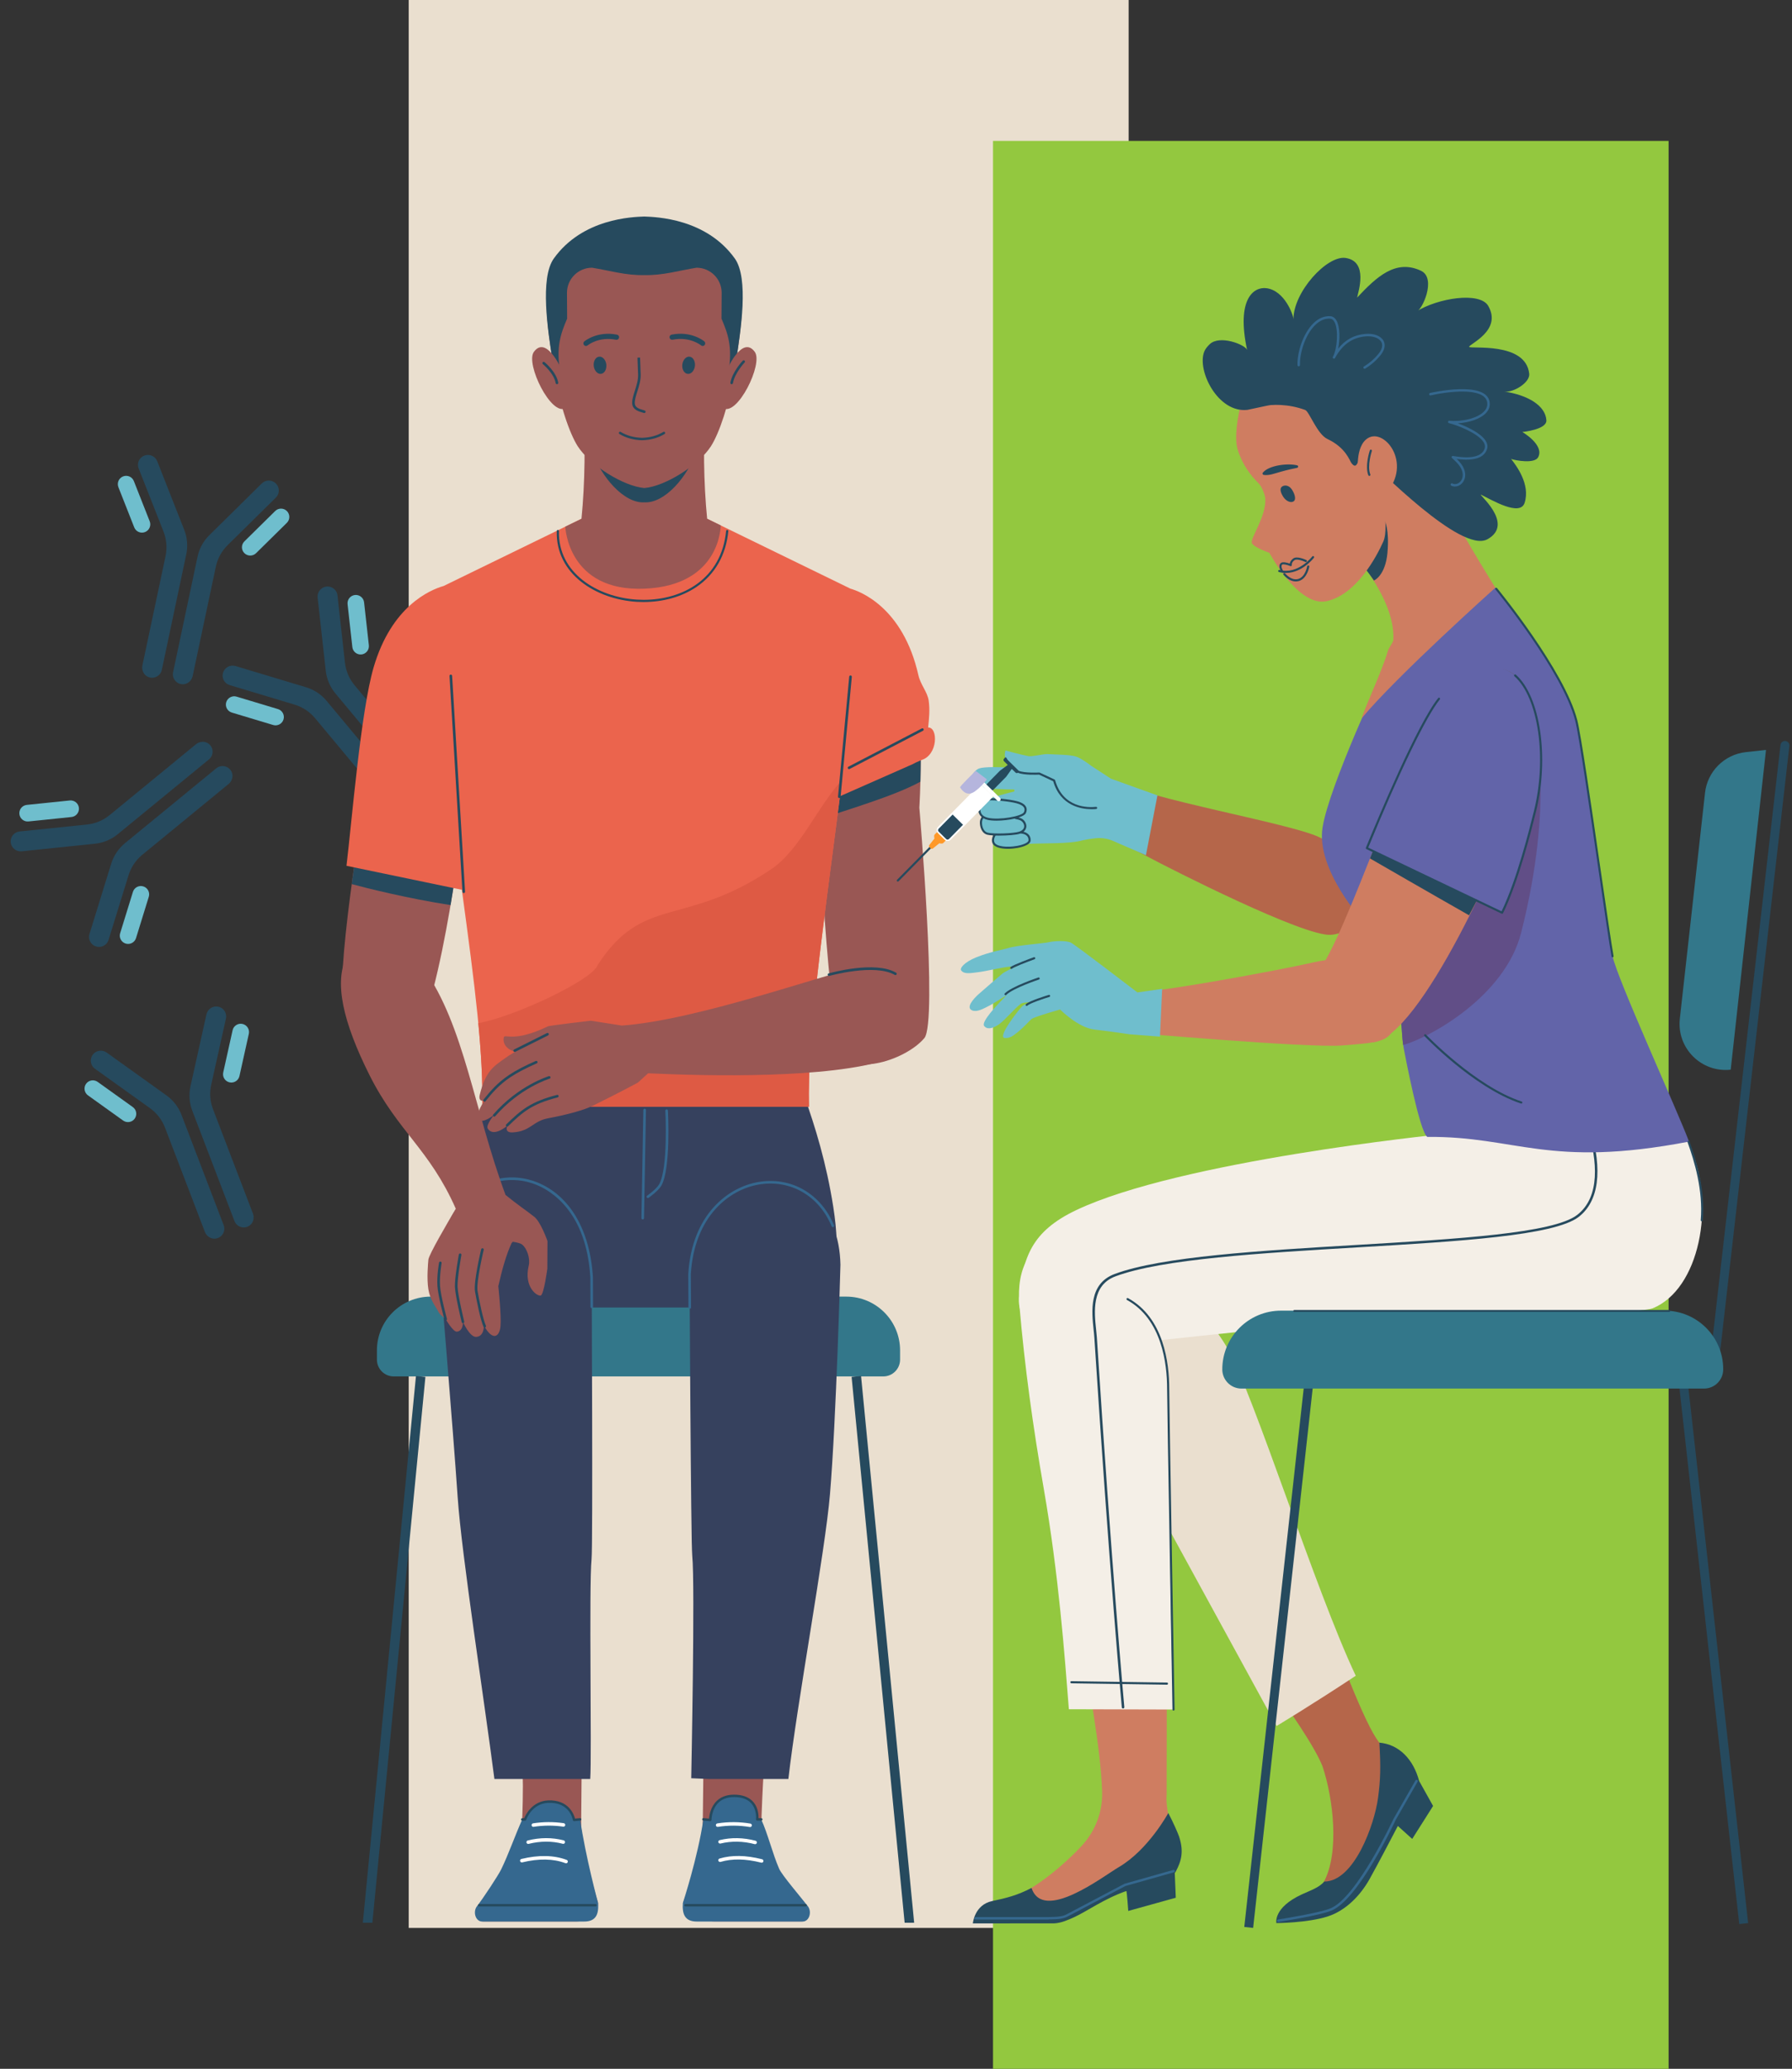 <?xml version="1.0" encoding="UTF-8"?>
<svg id="Layer_1" xmlns="http://www.w3.org/2000/svg" version="1.1" viewBox="0 0 687 793">
  <rect x="0" y="0" width="687" height="793" fill="#333333" stroke="none"/>
  <!-- Generator: Adobe Illustrator 29.0.0, SVG Export Plug-In . SVG Version: 2.1.0 Build 186)  -->
  <defs>
    <style>
      .st0 {
        fill: #f4efe7;
      }

      .st1 {
        fill: #de5a44;
      }

      .st2 {
        fill: #6264a9;
      }

      .st3 {
        fill: #b5b5dd;
      }

      .st4 {
        fill: #b5664a;
      }

      .st5 {
        fill: #264a5e;
      }

      .st6 {
        fill: #ff9929;
      }

      .st7 {
        fill: #cf7d61;
      }

      .st8 {
        fill: #eadfcf;
      }

      .st9 {
        fill: #eadfcf;
      }

      .st10 {
        fill: #93c83f;
      }

      .st11 {
        fill: #eb644d;
      }

      .st12 {
        fill: #614e87;
      }

      .st13 {
        fill: #fff;
      }

      .st14 {
        fill: #33778a;
      }

      .st15 {
        fill: #35688f;
      }

      .st16 {
        fill: #995754;
      }

      .st17 {
        fill: #36415e;
      }

      .st18 {
        fill: #6fbecd;
      }
    </style>
  </defs>
  <g>
    <path class="st5" d="M128.52,226.18c.46.56.76,1.25.86,2.02l2.86,25.79c.35,3.19,1.64,6.21,3.7,8.68l27.39,32.88c1.18,1.42,1.31,3.51.15,4.95-1.56,1.93-4.41,1.89-5.93.07l-28.96-34.76c-2.06-2.47-3.34-5.49-3.7-8.68l-.86-7.72-2.26-20.35c-.22-2.1,1.29-3.99,3.38-4.22,1.32-.14,2.57.4,3.37,1.36Z"/>
    <path class="st5" d="M86.24,261.41c.46.56,1.1.98,1.84,1.21l24.84,7.47c3.08.93,5.81,2.74,7.87,5.2l27.39,32.88c1.18,1.42,3.22,1.93,4.84,1.05,2.18-1.19,2.65-4,1.14-5.82l-28.96-34.76c-2.06-2.47-4.79-4.28-7.87-5.2l-7.44-2.24-19.61-5.9c-2.03-.6-4.16.54-4.77,2.56-.38,1.28-.07,2.6.73,3.56Z"/>
  </g>
  <rect class="st8" x="156.69" width="276" height="739"/>
  <rect class="st10" x="380.69" y="54" width="259" height="739"/>
  <path class="st16" d="M325.85,227.44s18.13,3.53,24.76,32.87c3.86,17.08,1.84,49.28,1.84,49.28,0,0,7.09,82.17,1.92,88.33-7.46,8.88-30.77,16.01-33.02,2.73-5.96-35.25-7.86-100.42-8.31-105.61-2.37-27.45,12.8-67.6,12.8-67.6Z"/>
  <path class="st5" d="M352.86,299.62c.28-10.89.24-28.26-2.25-39.3-6.63-29.35-24.76-32.87-24.76-32.87,0,0-15.17,40.14-12.8,67.6.14,1.59.41,8.81.9,19.08,10.39-3.7,28.51-8.79,38.92-14.5Z"/>
  <path class="st5" d="M326.07,290.1c-.12,0-.25-.05-.35-.14-.2-.19-.2-.51-.01-.7l22.51-23.25c.19-.2.5-.2.7-.01.2.19.2.51.01.7l-22.51,23.25c-.1.1-.23.15-.36.15Z"/>
  <path class="st16" d="M172.04,227.14s-17.85-.23-26.31,28.64c-4.92,16.81-6.03,50.64-6.03,50.64,0,0-12.18,72.92-7.41,79.39,6.88,9.33,25.53,19.08,29.94,6.36,10.87-31.33,16.94-92.65,17.71-97.8,4.09-27.25-7.91-67.24-7.91-67.24Z"/>
  <path class="st5" d="M172.74,346.93c4.3-25.38,6.74-49.41,7.21-52.55,4.09-27.25-7.91-67.24-7.91-67.24,0,0-17.85-.23-26.31,28.64-4.92,16.81-6.03,50.64-6.03,50.64,0,0-2.55,15.28-4.86,32.47,5.22,1.43,21.77,5.57,37.89,8.04Z"/>
  <path class="st11" d="M355.82,278.86c.33-3.13.73-6.78.2-10.35-.49-3.33-3.09-5.98-3.93-9.68-5.9-26.14-22.5-32.18-26.06-33.19l-79.03-38.52-76.94,37.5c-5.31,1.52-19.96,7.76-26.82,31.17-4.92,16.81-8.34,58.88-10.41,76.08l44.23,9.2c5.11,37.52,8.24,62.3,7.84,83.2h125.22c-.52-26.93,4.3-60.28,11.9-119.06l27.97-12.34c.38-.17.75-.37,1.1-.58l2.12-.94c6.44-1.89,6.47-12.64,2.61-12.49Z"/>
  <path class="st16" d="M292.84,678.75c2.62-28.1,22.74-88.2,22.37-110.71-.37-22.51,1.53-88,1.53-88,.23-27.76-41.47-37.36-46.92,3.56,0,0-4.98,102.53-4.43,108.05,1.11,11.07,4.29,85.25,4.29,85.25l-.28,23.19c-2.18,14.25-7.49,29.3-7.49,29.3-.34,4.45,7.41,7.13,11.88,7.13h33.53c2.63,0,3.73-3.34,1.63-4.92-2.43-1.83-4.9-3.84-6.32-5.42-4.3-4.79-8.83-19.87-10.94-27.54.18-.79.29-1.64.27-2.57,0,0,.47-13.02.88-17.34Z"/>
  <path class="st16" d="M229.27,729.4s-4.47-14.66-6.48-28.74l.19-22.43s1.69-74.18,2.8-85.25c.55-5.52-3.44-108.05-3.44-108.05.29-31.32-47.21-34.96-46.42-4.06,0,0,1.4,65.98,1.03,88.49-.37,22.51,20.74,82.61,23.36,110.71.4,4.33-.11,17.34-.11,17.34-.01.72.05,1.39.16,2.03-2.04,7.87-6.17,22.13-10.33,26.76-1.42,1.58-3.89,3.59-6.32,5.42-2.1,1.58-.99,4.92,1.63,4.92h35.51c4.47,0,8.74-2.68,8.4-7.13Z"/>
  <path class="st5" d="M325.49,294.82c-.18,0-.35-.1-.44-.27-.13-.24-.03-.54.21-.67l28.13-14.65c.25-.13.54-.03.67.21.13.24.03.54-.21.67l-28.13,14.65c-.07.04-.15.06-.23.06Z"/>
  <path class="st14" d="M165.1,497.01h159.36c11.37,0,20.6,9.23,20.6,20.6v3.55c0,3.56-2.89,6.44-6.44,6.44h-187.68c-3.56,0-6.44-2.89-6.44-6.44v-3.55c0-11.37,9.23-20.6,20.6-20.6Z"/>
  <g>
    <polygon class="st5" points="142.76 737.01 163.09 527.78 159.47 527.43 139.1 737.01 142.76 737.01"/>
    <polygon class="st5" points="350.46 737.01 330.1 527.43 326.48 527.78 346.81 737.01 350.46 737.01"/>
  </g>
  <path class="st17" d="M196.6,390.18c-.5,16.02-14.95,35.9-21.6,73.74-6.81,38.76,6.59,36.77,37.17,37.27h70.39c27.12.99,43.01.5,36.89-38.59-5.23-33.41-17.22-56.07-22.03-72.42h-100.82Z"/>
  <path class="st17" d="M175.47,574.08c1.48,21.72,10.33,78.68,14.07,107.82h36.74c.63-8.99-.53-73.9.5-84.2.55-5.52.04-108.05.04-108.05-3.02-50.52-57.63-49.03-58.34-4.06,0,0,5.17,61.77,6.99,88.49Z"/>
  <path class="st15" d="M226.87,501.43c-.27,0-.5-.22-.5-.49-.03-6.95-.05-11.29-.05-11.29-1.5-25.11-14.99-33.2-20.72-35.51-9.01-3.63-19.08-1.78-26.27,4.84-.2.19-.51.17-.7-.03-.19-.2-.17-.52.03-.7,7.48-6.88,17.94-8.81,27.31-5.03,12.48,5.03,20.26,18.3,21.34,36.4,0,.03.02,4.37.05,11.32,0,.27-.22.5-.49.5h0Z"/>
  <path class="st17" d="M265.01,681.62l6.63.28h30.6c3.26-28.71,14.1-87.12,15.95-109.15,2.42-28.87,4.01-88,4.01-88-.93-43.65-55.04-41.66-57.84,3.56,0,0,.48,102.53,1.03,108.05,1.11,11.07-.39,85.25-.39,85.25Z"/>
  <path class="st15" d="M264.43,501.68c-.27,0-.5-.22-.5-.49-.04-7.86-.07-12.86-.07-12.86,1.42-22.95,15.4-33.33,26.93-35.26,12.53-2.1,23.9,4.43,28.96,16.62.11.25-.02.54-.27.65-.25.1-.54-.01-.65-.27-4.87-11.75-15.82-18.04-27.88-16.03-11.18,1.87-24.72,11.98-26.11,34.31,0,0,.02,5,.07,12.83,0,.27-.22.5-.49.5h0Z"/>
  <path class="st1" d="M322.82,299.03c-9.17,9.69-16.08,26.72-27.2,34.18-33.4,22.44-48.98,9.6-66.53,36.74-1.8,5.63-32.1,19.86-45.72,22.24,1.15,12.07,1.71,22.48,1.53,32.07h125.22c-.54-27.86,4.64-62.59,12.7-125.23Z"/>
  <path class="st16" d="M271.1,198.86c-1.38-13.99-1.51-28.95-.69-45.11l-23.4,1.1-23.4-1.1c.82,16.16.69,31.12-.69,45.11l-6.2,3.02s.87,25.01,30.41,23.77c29.27-1.23,29.17-24.26,29.17-24.26l-5.2-2.54Z"/>
  <path class="st5" d="M247.01,165.79c-9.8,0-19.61,2.42-19.88,7.27,3.2,9.59,12.04,19.96,19.88,19.49,7.84.47,16.69-9.91,19.88-19.49-.27-4.85-10.08-7.27-19.88-7.27Z"/>
  <path class="st16" d="M247.01,187.07c-8.06-.68-20.95-8.82-25.54-16.04-3.08-4.84-7-15.96-9.01-28.87-1.66-10.66-6.07-35.14.58-43.07,10.84-12.92,29.48-14.49,33.98-14.66,4.5.16,23.14,1.73,33.98,14.66,6.65,7.93,2.24,32.42.58,43.07-2.01,12.91-5.93,24.04-9.01,28.87-4.6,7.22-17.48,15.37-25.54,16.04Z"/>
  <path class="st5" d="M247.01,83c-4.5.16-23.67.69-34.69,16.08-5.41,7.56-2.31,27.61-.45,39.42.23,1.44,2.83,3.89,2.83,3.89-1.53-9.46.24-14.44,2.72-20.24l-.06-9.91c0-5.31,4.31-9.62,9.62-9.62,6.71,1.07,12.93,3.01,20.03,2.82,7.1.19,13.31-1.75,20.03-2.82,5.31,0,9.62,4.31,9.62,9.62l-.06,9.91c2.49,5.8,4.25,10.78,2.72,20.24,0,0,2.6-2.45,2.83-3.89,1.87-11.82,4.97-31.86-.45-39.42-11.02-15.38-30.19-15.91-34.69-16.08Z"/>
  <path class="st5" d="M232.44,139.75c.2,1.82-.71,3.41-2.04,3.56s-2.57-1.21-2.78-3.03c-.2-1.82.71-3.41,2.05-3.56,1.33-.15,2.57,1.21,2.78,3.03Z"/>
  <path class="st5" d="M261.58,139.75c-.2,1.82.71,3.41,2.05,3.56s2.57-1.21,2.78-3.03c.2-1.82-.71-3.41-2.05-3.56-1.33-.15-2.57,1.21-2.78,3.03Z"/>
  <path class="st5" d="M224.65,132.61c-.29,0-.57-.12-.77-.36-.35-.42-.29-1.05.13-1.39.2-.17,5.01-4.07,12.54-2.58.54.11.89.63.78,1.17-.11.54-.63.89-1.17.78-6.58-1.3-10.72,2.02-10.89,2.16-.19.15-.41.23-.63.23Z"/>
  <path class="st5" d="M269.38,132.61c-.22,0-.45-.07-.63-.23h0c-.17-.14-4.32-3.46-10.89-2.16-.53.11-1.06-.24-1.17-.78-.11-.54.24-1.06.78-1.17,7.53-1.5,12.34,2.41,12.54,2.58.42.35.48.98.13,1.4-.2.24-.48.36-.76.36Z"/>
  <path class="st5" d="M247.01,158.33c-.07,0-.15-.02-.22-.05-.08-.04-.33-.11-.56-.17-1.18-.33-3.63-1.01-3.85-3.24-.15-1.48.41-3.23,1-5.09.64-2.02,1.31-4.11,1.25-6.19-.04-1.42-.24-6.5-.24-6.5l.99-.04s.2,5.09.24,6.51c.06,2.25-.66,4.51-1.29,6.51-.56,1.76-1.09,3.42-.96,4.69.14,1.44,1.69,1.98,3.13,2.38.33.09.57.16.74.24.25.12.34.42.22.67-.09.17-.26.27-.44.27Z"/>
  <g>
    <path class="st16" d="M350.67,375.85c-7.4-6.61-17.32-5.28-24.48-4.14-9.64,1.54-59.03,19.37-87.78,21.4l-11.93-1.86s-15.78,1.84-16.43,2.16c-13.38,6.45-16.57,2.64-16.9,4.27-.48,2.32.98,4.49,4.27,5.5-1.7,1.02-3.24,2.01-4.36,2.84-3.5,2.6-6.87,4.31-9.14,13.65-.7,2.9,1.84,2.25,1.84,2.25,0,0-3.91,5.27-2.11,7.26,1.5,1.66,5.77-1.86,5.77-1.86,0,0-3.23,3.97-2.44,5.25,2.22,3.62,7.57-1.12,7.57-1.12,0,0-1.49,2.85,2.11,2.61,6.96-.48,7.43-4.28,13.48-5.41,7.58-1.41,13.89-3.2,17.13-4.8,11.54-5.71,17.31-8.9,17.31-8.9l3.88-3.54c23.67,1.1,69.47,2.06,91.87-5.29,16.13-5.3,19.58-22.03,10.33-30.28Z"/>
    <path class="st5" d="M185.76,422.31c-.11,0-.22-.04-.32-.11-.21-.17-.24-.49-.07-.7l.5-.62c1.95-2.4,4.63-5.69,9.26-8.81,2.57-1.73,6.12-3.59,10.26-5.38.25-.11.54,0,.65.26.11.25,0,.54-.26.65-4.08,1.77-7.57,3.6-10.1,5.29-4.51,3.04-7.14,6.26-9.05,8.61l-.51.62c-.1.12-.24.18-.38.18Z"/>
    <path class="st5" d="M189.48,428.02c-.12,0-.23-.04-.33-.12-.21-.18-.23-.49-.05-.7,9.66-11.15,21.2-14.66,21.31-14.69.26-.08.54.07.62.34.08.26-.07.54-.34.62-.11.03-11.38,3.47-20.84,14.39-.1.11-.24.17-.37.17Z"/>
    <path class="st5" d="M194.43,431.85c-.13,0-.26-.05-.36-.15-.19-.2-.19-.51.01-.7,5.63-5.47,9.31-8.7,19.47-11.31.26-.07.54.09.6.36.07.27-.09.54-.36.6-9.93,2.56-13.35,5.55-19.02,11.06-.1.09-.22.14-.35.14Z"/>
    <path class="st5" d="M197.32,403.22c-.18,0-.36-.1-.44-.27-.12-.25-.02-.54.22-.67l12.58-6.29c.25-.12.54-.02.67.22.12.25.02.54-.22.67l-12.58,6.29c-.07.04-.15.05-.22.05Z"/>
  </g>
  <g>
    <path class="st16" d="M204.6,466.23s-.06-.03-.08-.04c-1.99-1.63-6.29-4.53-10.71-8.15-12.01-32.29-15.81-64.87-31.32-86.68-10.45-14.69-27.08-9.5-29.54-4.72-4.96,9.68-1.53,25.04,8.69,45.43,10.89,21.73,22.97,28.3,33.1,51.26-3.11,5.24-10.31,17.54-10.51,19.49-.12,1.24-.69,7.31,0,11.42.69,4.11,2.64,6.26,3.97,8.81.5.95,2.67,2.61,2.67,2.61,0,0,2.83,4.92,4.28,4.78,2.54-.25,2.33-3.74,2.33-3.74,0,0,2.61,5.94,5.12,5.75,3.14-.25,2.9-4.39,2.9-4.39,3.39,6.21,6,4.36,6.37.33.38-4.1-.83-15.39-.83-15.39,1.44-6.42,3.07-12.15,5.09-16.51l.46-.5c1.51.22,2.93.56,3.57,1.06,1.89,1.47,3.18,5.37,2.54,8.07-1.99,8.38,3.35,11.85,4.59,11.48,1.24-.37,2.54-10.3,2.54-10.3l.06-10.59s-2.69-7.74-5.3-9.47Z"/>
    <path class="st5" d="M185.82,508.88c-.19,0-.37-.11-.45-.29-1.23-2.71-2.77-10.68-3.26-13.53-.63-3.66,2.24-15.7,2.36-16.21.06-.27.33-.43.6-.37.27.06.43.33.37.6-.03.12-2.95,12.35-2.35,15.81.7,4.06,2.13,10.94,3.19,13.28.11.25,0,.54-.25.66-.07.03-.14.04-.21.04Z"/>
    <path class="st5" d="M177.48,507.19c-.22,0-.43-.15-.48-.38-.1-.41-2.47-10.06-2.59-13.55-.12-3.49,1.43-12.03,1.5-12.39.05-.27.31-.45.58-.4.27.05.45.31.4.58-.02.09-1.6,8.8-1.48,12.18.12,3.38,2.54,13.25,2.56,13.35.07.27-.1.54-.36.6-.04,0-.08.01-.12.01Z"/>
    <path class="st5" d="M170.86,506.15c-.22,0-.42-.14-.48-.36-.1-.36-2.44-8.91-2.69-12.88-.25-3.99.59-8.73.63-8.93.05-.27.3-.45.58-.4.27.05.45.31.4.58,0,.05-.86,4.83-.61,8.69.24,3.88,2.63,12.6,2.65,12.68.07.26-.08.54-.35.61-.04.01-.09.02-.13.02Z"/>
  </g>
  <g>
    <path class="st15" d="M222.4,697.38l-2.33.22s-1.12-7.38-9.93-7.01c-6.67.28-8.87,6.83-8.87,6.83h-1.05c-2.66,5.82-5.25,13.37-8.13,19.23-1.09,2.21-6.64,10.68-9.24,14.04-1.61,2.07-.61,5.86,2.02,5.86h39.06c4.47,0,5.69-2.68,5.35-7.13,0,0-4.76-17.5-6.87-32.02Z"/>
    <path class="st5" d="M220.08,698.07c-.23,0-.43-.17-.47-.4-.04-.28-1.21-6.97-9.44-6.61-6.26.26-8.36,6.25-8.45,6.51-.07.19-.25.32-.45.32h-1.05c-.26,0-.47-.21-.47-.47s.21-.47.47-.47h.73c.57-1.36,3.14-6.57,9.18-6.83,7.86-.33,9.89,5.34,10.32,6.98l1.91-.18c.26-.02.49.17.51.43.02.26-.17.49-.43.51l-2.33.22s-.03,0-.04,0Z"/>
    <path class="st5" d="M228.27,730.77h-44.54c-.26,0-.47-.21-.47-.47s.21-.47.47-.47h44.54c.26,0,.47.21.47.47s-.21.47-.47.47Z"/>
  </g>
  <g>
    <path class="st15" d="M269.66,697.38l2.62.24s-.04-9.96,10.26-9.18c8.77.66,7.75,8.98,7.75,8.98h1.55c2.57,5.64,4.35,13.16,6.86,18.9,1.06,2.43,8.41,11.01,11.01,14.37,1.61,2.07.61,5.86-2.02,5.86h-40.55c-4.47,0-5.69-2.68-5.35-7.13,0,0,5.75-17.5,7.86-32.02Z"/>
    <path class="st5" d="M272.29,698.09s-.03,0-.04,0l-2.62-.24c-.26-.02-.45-.25-.43-.51.02-.26.26-.45.51-.43l2.13.19c.09-1.27.57-4.58,3.04-6.88,1.87-1.74,4.47-2.5,7.7-2.26,2.79.21,4.93,1.19,6.35,2.92,1.79,2.18,1.91,4.92,1.87,6.05h1.05c.26,0,.47.21.47.47s-.21.47-.47.47h-1.55c-.13,0-.26-.06-.35-.16-.09-.1-.13-.24-.12-.37,0-.03.38-3.42-1.63-5.88-1.25-1.52-3.16-2.38-5.68-2.58-2.97-.22-5.31.45-6.99,2.01-2.75,2.56-2.77,6.66-2.77,6.7,0,.13-.05.26-.15.35-.09.08-.2.12-.32.12Z"/>
    <path class="st5" d="M308.84,730.77h-46.03c-.26,0-.47-.21-.47-.47s.21-.47.47-.47h46.03c.26,0,.47.21.47.47s-.21.47-.47.47Z"/>
  </g>
  <path class="st5" d="M177.79,342.32c-.26,0-.48-.2-.5-.47l-4.96-82.74c-.02-.27.19-.51.47-.53.25-.03.51.19.53.47l4.96,82.74c.02.27-.19.51-.47.53,0,0-.02,0-.03,0Z"/>
  <path class="st5" d="M321.77,305.91s-.03,0-.05,0c-.27-.03-.47-.27-.45-.54l4.3-46.01c.02-.27.27-.48.54-.45.27.03.47.27.45.54l-4.3,46.01c-.02.26-.24.45-.49.45Z"/>
  <path class="st15" d="M246.39,467.43h0c-.27,0-.49-.23-.49-.51l.74-41.45c0-.27.23-.5.51-.49.27,0,.49.23.49.51l-.74,41.45c0,.27-.23.49-.5.49Z"/>
  <path class="st15" d="M248.38,459.23c-.16,0-.31-.07-.41-.21-.16-.22-.1-.53.12-.69.03-.02,3.49-2.47,4.57-4.31,3.55-6.04,2.43-28.05,2.41-28.27-.01-.27.2-.51.47-.52.26-.01.51.2.52.47.05.92,1.15,22.53-2.55,28.82-1.19,2.03-4.71,4.52-4.86,4.62-.09.06-.19.09-.28.09Z"/>
  <g>
    <path class="st13" d="M204.46,700.25c-.33,0-.61-.24-.66-.57-.06-.37.19-.71.56-.77,3.87-.61,7.83-.63,11.76-.06.37.05.62.39.57.76-.05.37-.38.62-.76.57-3.8-.55-7.62-.53-11.36.06-.04,0-.07,0-.11,0Z"/>
    <path class="st13" d="M202.49,706.8c-.3,0-.58-.2-.65-.51-.09-.36.13-.73.49-.82,4.69-1.18,9.46-1.18,13.79-.03.36.1.57.47.48.83-.1.36-.46.57-.82.48-4.11-1.1-8.65-1.09-13.12.03-.05.01-.11.02-.16.02Z"/>
    <path class="st13" d="M217.01,714.22c-.08,0-.16-.01-.24-.04-4.62-1.75-10.2-1.85-16.57-.31-.36.09-.73-.14-.81-.5-.09-.36.14-.73.5-.81,6.64-1.6,12.48-1.48,17.36.36.35.13.52.52.39.87-.1.27-.36.44-.63.44Z"/>
  </g>
  <g>
    <path class="st13" d="M287.56,700.32s-.07,0-.11,0c-4.04-.68-8.15-.7-12.23-.06-.37.06-.71-.19-.77-.56-.06-.37.19-.71.56-.77,4.22-.66,8.48-.64,12.66.07.37.06.61.41.55.78-.06.33-.34.56-.66.56Z"/>
    <path class="st13" d="M289.49,706.9c-.06,0-.12,0-.17-.02-4.41-1.17-8.94-1.25-13.1-.23-.36.09-.73-.13-.82-.49-.09-.36.13-.73.49-.82,4.38-1.08,9.14-1,13.77.24.36.1.57.46.48.82-.08.3-.35.5-.65.5Z"/>
    <path class="st13" d="M292.01,714c-.05,0-.11,0-.16-.02-6.04-1.52-11.14-1.61-15.61-.29-.36.11-.73-.1-.84-.45-.11-.36.1-.73.45-.84,4.71-1.39,10.05-1.31,16.32.27.36.09.58.46.49.82-.08.31-.35.51-.65.51Z"/>
  </g>
  <path class="st5" d="M317.8,374.09c-.22,0-.42-.14-.48-.36-.07-.26.08-.54.34-.61.73-.21,17.84-4.97,25.87-.28.24.14.32.44.18.68-.14.24-.44.32-.68.18-7.67-4.47-24.93.33-25.1.38-.05.01-.09.02-.14.02Z"/>
  <path class="st16" d="M214.95,140.97s-5.63-12.47-10.28-6.09c-3.33,4.56,6.73,24.91,12.17,21.54,1.85-3.31-1.89-15.44-1.89-15.44Z"/>
  <path class="st5" d="M213.52,147.26c-.24,0-.45-.17-.49-.41-.67-3.8-4.87-7.24-4.91-7.27-.21-.17-.25-.49-.07-.7.17-.21.48-.25.7-.07.18.15,4.53,3.71,5.26,7.87.05.27-.13.53-.4.58-.03,0-.06,0-.09,0Z"/>
  <path class="st16" d="M279.08,140.97s5.63-12.47,10.28-6.09c3.33,4.56-6.73,24.91-12.17,21.54-1.85-3.31,1.89-15.44,1.89-15.44Z"/>
  <path class="st5" d="M280.5,147.26s-.06,0-.09,0c-.27-.05-.45-.31-.4-.58.73-4.12,4.57-8.25,4.74-8.42.19-.2.5-.21.7-.02.2.19.21.5.02.7-.04.04-3.81,4.08-4.48,7.91-.04.24-.25.41-.49.41Z"/>
  <path class="st5" d="M246.79,230.77c-.89,0-1.79-.03-2.7-.08-15.59-.98-31.11-10.61-30.64-27.13,0-.23.2-.44.43-.41.23,0,.42.2.41.43-.46,15.98,14.66,25.31,29.84,26.26.87.05,1.75.08,2.63.08,14.87,0,29.83-7.94,31.61-26.4.02-.23.24-.4.46-.38.23.02.4.23.38.46-.89,9.2-5.12,16.59-12.23,21.4-5.56,3.75-12.65,5.76-20.2,5.76Z"/>
  <g>
    <path class="st4" d="M507.44,721.47c-.5.92-1.46,1.55-2.32,2.27l19.64-3.83,7.95-18.06s9.19-13.78,11.48-18.71c-2.59-4.98-8.07-13.28-15.38-15.15-5.86-7.21-15.89-35.36-24.3-56.08l-36.8,7.99s33.42,42.16,39.31,57.17c4.09,12.19,6.62,33.1.43,44.41Z"/>
    <path class="st5" d="M549.4,692.25l-5.34-9.58c-2.22-8.32-7.7-14.02-15.25-14.69.55,9.31.45,14.12-.52,21.25-1.39,10.25-9.16,31.95-20.62,32-1.96,2.33-5.31,3.4-8.64,4.94-11.04,5.13-9.7,10.97-9.7,10.97,0,0,11.93-.04,19.67-2.54,6.94-2.24,12.55-8.04,16.1-14.41,3.06-5.49,8.51-15.9,10.79-20.27l5.51,4.96,8-12.63Z"/>
    <path class="st15" d="M490.07,736.71c-.23,0-.43-.17-.47-.4-.04-.26.14-.5.39-.54.16-.03,15.96-2.48,20.23-4.34,10.07-4.37,23.86-33.94,24-34.23l8.43-14.73c.13-.23.42-.31.64-.18.23.13.31.42.18.64l-8.41,14.7c-.55,1.19-14.07,30.15-24.46,34.67-4.38,1.9-19.81,4.3-20.46,4.4-.02,0-.05,0-.07,0Z"/>
  </g>
  <path class="st9" d="M442.27,487.37s18.49,12.29,28.36,29.54c10.04,17.56,33.69,92.86,49.13,125.43-17.3,11.43-30.36,19.26-30.36,19.26l-78.02-142.71c-6.5-19.84,12.11-42.75,30.9-31.52Z"/>
  <g>
    <path class="st7" d="M451.85,712.83c-1.14-6.96-5.23-18.47-4.6-24.86l.14-77.48-42.1-22.68s15.96,66.35,17.23,98.51c.43,10.78-4.8,17.96-7.88,21.28-5.44,5.86-19.7,19.2-32.92,22.13,0,0,13.98,3.71,30.24.45,20.72-9.42,40.17-15.65,39.89-17.36Z"/>
    <path class="st5" d="M452.07,704.09c-.39-1.21-2.33-5.65-4.18-9.14,0,0-7.65,14.12-18.96,20.73-5.97,3.49-29.05,21.41-33.47,7.99-5.34,2.8-9.69,3.9-15.09,5.03-6.83,1.43-7.41,8.57-7.41,8.57l31.22-.02c2.64-.13,5.27-1.29,7.67-2.39,4.82-2.2,11.49-7.08,19.94-10.01.23-.1.75,7.64.75,7.64l18.22-5.06-.39-9.5c.14-.15.26-.3.34-.46,2.29-4.19,3.13-7.9,1.35-13.38Z"/>
    <path class="st15" d="M401.96,735.78h-27.96c-.26,0-.47-.22-.47-.48s.21-.47.47-.47h27.94c.44-.02.91-.03,1.37-.04,1.81-.04,3.51-.09,5.12-.77l22.62-11.93s.06-.03.09-.04l18.66-5.28c.25-.07.51.08.58.33.07.25-.08.51-.33.58l-18.61,5.26-22.61,11.92c-1.81.77-3.69.82-5.5.86-.45.01-.91.02-1.37.04Z"/>
  </g>
  <path class="st0" d="M430.87,482.72c-16.1-14.84-42.61-12.16-40.07,17.55,2.03,23.7,5.24,46.8,9.35,70.38,5.74,32.98,8,63.76,9.62,84.52l40.12.11c-1.91-48.22-1.29-117.8-2.39-127.74-2.09-18.95-7.43-36.35-16.62-44.82Z"/>
  <path class="st0" d="M648.07,439.83c-8.23-19.09-24.41-47.95-24.41-49.44l-75.27,10.06,3.31,34.41s-99.46,10.1-139.2,29.04c-16.97,8.09-20.41,18-21.84,33.84-1.03,11.44,16.01,20.56,27.4,19.07,0,0,54.1-6.47,76.49-7.98,34.72-2.35,132.96-4.85,139.04-7.33,17.91-7.33,24.12-39.33,14.49-61.67Z"/>
  <path class="st5" d="M430.54,654.89c-.24,0-.45-.18-.47-.43-.05-.53-4.88-53.83-10.53-141.79-.05-.85-.16-1.84-.27-2.88-.76-7.06-1.9-17.73,8.02-21.44,17.96-6.71,56.11-8.97,93.01-11.16,38.66-2.29,75.19-4.46,84.31-11.47,17.99-13.81-5.13-55.36-5.36-55.78-.13-.23-.05-.52.18-.64.23-.13.52-.05.64.18.06.11,6.01,10.73,9.61,22.96,4.8,16.32,3.25,28.09-4.49,34.04-9.35,7.18-46.02,9.36-84.83,11.66-36.82,2.18-74.9,4.44-92.73,11.1-9.23,3.44-8.13,13.68-7.41,20.45.11,1.06.22,2.06.28,2.92,5.65,87.94,10.48,141.23,10.53,141.76.02.26-.17.49-.43.51-.01,0-.03,0-.04,0Z"/>
  <path class="st4" d="M527.37,338.74c-1.2-6.91-10.4-12.47-21.66-17.85-11.26-5.38-65.58-14.5-79.31-21.91-7.62,10.15-8.38,18.17-8.38,18.17,0,0,12.27,6.03,21.49,10.98,9.22,4.95,60.54,31.02,70.77,30.2,10.23-.82,18.2-13.18,17.09-19.58Z"/>
  <path class="st2" d="M530.32,257.06s-20.63,43.83-23.28,60.04c-2.65,16.21,15.55,36.05,15.55,36.05,0,0,9.15,26.13,13.79,36.05,1.34,2.88.82,7.88,1.82,12.91.54,2.75,5.98,31.6,8.98,33.68,34.07-.33,46.35,12.15,100.34,1.8-4.3-11.58-27.77-62.92-29.29-71.05-1.98-10.58-11.55-81.24-13.94-90.47-4.96-19.19-31.24-51.02-31.24-51.02l-42.73,32Z"/>
  <path class="st12" d="M583.17,357.5c12.76-50.25,5.26-78.24,5.26-78.24l-54.99,101.64c.31.6.53,1.74.7,3.17.81,1.96,1.56,3.72,2.23,5.13,1.21,2.58.92,6.88,1.56,11.37,10.01-2.78,39-18.49,45.24-43.07Z"/>
  <path class="st7" d="M580.83,258.89c-5.41-4.79-16.95-4.6-28.85,10.13-11.9,14.73-36.18,91.41-46.94,103.67-6.58,7.5,1.46,28.73,21.24,26.83,18.16-1.75,50.74-74.72,56.07-93.54,5.33-18.82,7.64-38.98-1.53-47.09Z"/>
  <path class="st5" d="M563.21,350.84c9.85-18.42,17.87-36.7,20.15-44.76,5.33-18.82,6.63-39.08-2.53-47.19-5.41-4.79-16.95-4.6-28.85,10.13-6.59,8.16-16.98,35.33-26.77,60.03,21.3,12.31,38,21.8,38,21.8Z"/>
  <path class="st2" d="M575.84,349.84c6.06-12.36,11.09-32.77,12.57-38.7,5.29-21.17,1.59-44.14-7.58-52.25-5.41-4.79-17.26-5.79-29.16,8.94-6.21,7.69-17.93,33.53-27.66,57.26l51.83,24.75Z"/>
  <path class="st5" d="M575.84,350.25c-.06,0-.12-.01-.17-.04l-51.83-24.75c-.19-.09-.28-.32-.2-.52,4.51-10.99,19.82-47.59,27.72-57.36.14-.17.4-.2.57-.06.17.14.2.4.06.57-5.26,6.51-15.52,27.73-27.45,56.81l51.12,24.42c5.82-12.07,10.66-31.42,12.26-37.83l.11-.43c5.11-20.43,1.76-43.69-7.45-51.85-.17-.15-.18-.4-.03-.57.15-.17.4-.18.57-.03,9.42,8.34,12.88,31.96,7.7,52.65l-.11.43c-1.62,6.49-6.55,26.23-12.49,38.35-.07.14-.21.23-.36.23Z"/>
  <path class="st7" d="M502.9,369.03c-12.4,2.87-66.42,12.89-73,11.63-6.58-1.26,1.05,14.92,1.05,14.92,0,0,70.44,6.21,83.58,5.16,13.14-1.04,18.24-1.31,19.83-7.1,2.87-10.39-1.4-31.58-31.46-24.62Z"/>
  <path class="st7" d="M549.38,166.59s1.65,20.84,9.59,34.73c6.35,11.11,12.21,20.6,14.3,23.96,0,0-37.92,33.94-51.23,50.03,1.1-4,7.65-17.65,10.03-25.79.38-1.28,2.04-3.3,2.09-4.2.06-1.1.04-2.2-.06-3.32-1.44-16.7-19.46-34.72-19.46-34.72l9.59-56.56,25.14,15.88Z"/>
  <path class="st5" d="M531.91,211.78c.78-8.87-1.04-12.18-1.04-12.18l-14.13,10.68s5.03,5.03,9.99,12.24c0,0,4.39-1.74,5.19-10.73Z"/>
  <path class="st7" d="M493.77,140.26c-8.17-.59-15.58,4.79-17.61,12.73-1.76,6.91-3.11,14.88-1.61,19.56,1.86,5.82,5.18,9.98,7.92,12.68,1.13,1.11,2.26,3.72,2.59,5.65.57,7.11-6.06,15.67-5.09,17.37.97,1.7,6.67,3.64,6.67,3.64,0,0,11.09,20.93,21.97,18.54,11.44-2.52,19.14-17.07,21.72-22.88,2.59-5.82-1.58-23.35-1.58-23.35,0,0,9.06-21.51.98-33.15-5.05-7.28-23.12-9.87-35.95-10.8Z"/>
  <path class="st5" d="M495.34,187.74c1.07,1.68,1.65,3.76.57,4.45-1.09.69-2.89-.09-3.96-1.77s-1.46-3.27-.38-3.96c1.09-.69,2.7-.4,3.77,1.28Z"/>
  <path class="st5" d="M484.16,181.15c2.33-2.82,9.54-3.67,13.13-2.78.27.07.43.33.36.6-.15.62-.39.11-6.69,1.87-2.26.63-4.36,1.49-6.43,1.21h-.03c-.3-.04-.51-.32-.47-.62.01-.1.06-.2.12-.27Z"/>
  <path class="st5" d="M473.37,155.91c2.66,2.32,13.95-3.6,27,1.24,1.58.59,4.55,9.26,8.55,11.14,6.97,3.26,8.52,8.3,9.11,9.11,3.33,4.63,2.59-6.87,7.42-7.54,11.56-1.6,8.77,10.8,8.77,10.8,5.92,10.66,17.52,13.3,21.23,13.47,0,0,4.41-28.76,3.23-36.61-2.37-15.83-12.09-29.04-21.97-34.15-29.62-15.3-52.38,13.42-57.86,20.18-5.28,6.52-8.61,9.64-5.49,12.35Z"/>
  <g>
    <path class="st18" d="M425.84,298.45s-3.95-2.63-7.35-4.8c-2.04-1.54-4.52-3.23-6.15-3.7-2.49-.71-6.57-.66-10.75-.9-1.55-.09-5.92,1.05-7.3.79-3.31-.63-8.79-2.17-8.79-2.17,0,0-.66,1.46,0,3.04.51,1.22,1.37,2.5,2.51,3.55-4.77-.27-10.54-.41-12.62.29-2.1.7-5.64,5.72-1.52,6.91,3.32.96,11.82,1.14,15.02,1.17,0,.24-.01.49-.02.74-3.23.81-9.5,2.45-11.39,3.41-.62.27-1.02.64-1.32,1.04-.73,1.01-1.42,3.73.66,5.24-.28.48-.52.96-.65,1.35-.35,1.05,0,4.59,2.43,5.17.64.15,1.65.24,2.83.28-.52.81-1.06,2.04-.55,3.2,1.2,2.74,9.55,2.18,12.66.45,7.21-.43,16.3.09,21.76-1.46,1.33-.3,3.02-.54,4.55-.72,2.52-.3,5.08.13,7.37,1.23l12.1,5.25,4.41-22.93-17.88-6.42ZM388.81,313.42h0s-.01,0-.02,0c0,0,.01,0,.02,0Z"/>
    <path class="st5" d="M418.47,310.17c-3.89,0-11.93-1.21-14.7-10.71l-5.42-2.53c-.81.04-5.84.24-8.09-.72-2.21-.94-4.13-2.94-5.13-5.34-.09-.21.01-.44.22-.53.2-.09.44.01.53.22.71,1.7,2.32,3.89,4.7,4.9,2.22.95,7.77.65,7.83.65.07,0,.13,0,.19.04l5.68,2.65c.11.05.19.14.22.26,3.01,10.73,12.76,10.53,15.67,10.22.22-.02.42.14.45.36.02.22-.14.42-.36.45-.37.04-.99.09-1.79.09Z"/>
    <path class="st5" d="M394.24,319.8c-.53-.52-1.22-.82-1.87-.97.9-.71,1.09-1.55,1.1-2.09.03-1.28-.89-2.62-2.13-3.11-.24-.09-.52-.18-.85-.27,1.45-.47,2.51-1.06,2.81-1.71.38-.85.4-1.63.07-2.33-.47-.97-1.62-1.71-3.42-2.19-3.16-.84-8.73-1.25-10.55-1.16-1.69.09-2.82.6-3.55,1.62-.53.74-1.16,2.51-.55,4.12.17.46.48.98,1.02,1.45-.23.43-.42.82-.52,1.12-.26.77-.2,2.58.58,3.98.51.91,1.25,1.5,2.14,1.71.53.12,1.32.21,2.24.26-.54,1.08-.63,2.11-.25,2.99.71,1.61,3.29,2.14,5.89,2.14,1.27,0,2.54-.13,3.6-.32,1.17-.21,4.99-1.03,5.1-2.84.06-.98-.23-1.79-.87-2.41ZM376.04,311.43c-.47-1.25-.02-2.72.45-3.36.4-.55,1.09-1.19,2.94-1.29,1.77-.1,7.21.31,10.3,1.13,1.54.41,2.54,1.02,2.9,1.76.23.47.2,1.03-.08,1.65-.69,1.54-9.47,3.15-13.8,2.14-1.42-.33-2.33-1.01-2.71-2.03ZM377.07,317.87c-.68-1.22-.7-2.79-.52-3.33.08-.25.23-.56.42-.91.43.25.95.47,1.59.62.95.22,2.17.32,3.49.32,2.26,0,4.85-.3,6.97-.8.06.07.14.13.24.15.75.15,1.35.3,1.77.47.93.37,1.64,1.39,1.62,2.34-.02.92-.69,1.64-1.95,2.07-1.97.68-9.72.94-12.01.39-.68-.16-1.22-.6-1.62-1.32ZM389.86,324.25c-3.66.65-7.88.32-8.61-1.35-.4-.9-.02-1.89.37-2.56.01-.02.01-.04.02-.06.42.01.87.02,1.32.02,3.1,0,6.7-.27,8.02-.73.05-.02.09-.04.14-.05.01,0,.02,0,.03,0,.58-.05,1.79.14,2.53.87.46.45.67,1.05.62,1.78-.04.66-1.58,1.58-4.44,2.09Z"/>
    <g>
      <path class="st5" d="M344.2,337.92c-.1,0-.21-.04-.28-.12-.16-.16-.16-.41,0-.57l12.66-12.84c.16-.16.41-.16.57,0,.16.16.16.41,0,.57l-12.66,12.84c-.08.08-.18.12-.29.12Z"/>
      <path class="st6" d="M359.28,318.91l-.94.96c-.44.45-.08,1.52-.08,1.52l-1.97,2.5c-.2.26-.18.62.05.85l.46.45c.23.23.6.25.85.04l2.47-2s1.08.34,1.52-.11l.94-.96-3.3-3.25Z"/>
      <path class="st5" d="M390.28,295.19l-4.43-4.36c-.26-.26-.69-.26-.95,0-.26.26-.26.69,0,.95l1.45,1.43-3.01,2.22-5.26,5.34,2.37,2.34,5.31-5.39,2.13-3,1.45,1.43c.26.26.69.26.95,0,.26-.26.26-.69,0-.95Z"/>
      <g>
        <path class="st13" d="M383.4,305.88l-8.14-8.03c-.29-.28-.74-.28-1.03,0-.28.29-.28.74,0,1.03l8.14,8.03c.29.28.74.28,1.03,0,.28-.29.28-.74,0-1.03Z"/>
        <path class="st13" d="M359.57,316.97c-.65.66-.65,1.73.02,2.39l2.54,2.5c.66.65,1.73.65,2.39-.02l16.27-16.51-4.94-4.87-16.27,16.51Z"/>
      </g>
      <path class="st5" d="M365.21,312.22l-5.36,5.44c-.3.31-.32.79-.04,1.07l2.95,2.91c.28.28.76.26,1.07-.05l5.36-5.44-3.98-3.92Z"/>
    </g>
    <path class="st3" d="M374.05,295.47s-6.23,6.03-5.98,6.36c.25.33,2.22,3.9,5.52,1.62,2.7-1.87,4.76-4.71,4.76-4.71l-4.29-3.26Z"/>
  </g>
  <g>
    <path class="st18" d="M436.09,380.44s-23.76-18.25-25.55-19.12-6.59-.63-8.41-.17c-1.83.46-12.23,1.17-15.56,2.24-1.86.59-7.06,1.44-12.39,3.6-4.24,1.72-6.42,4.08-5.67,5.02,1.17,1.46,3.31,1.04,6.58.63,3.26-.41,9.24-1.93,12.46-2.15.98-.07,1.88-.18,2.71-.33-2.6,1.12-5.12,2.32-6.05,3.1-2.21,1.86-6.2,5.32-8.9,7.69-2.4,2.11-5.07,5.35-2.6,6.35,1.85.74,4.2-.6,6.63-1.85,1.13-.58,3.86-2.29,6.59-3.98-4.18,4.17-9.8,10.23-8.64,11.78,1.42,1.88,4.29.38,5.72-.63,2.43-1.72,7.31-7.58,8.8-8.08.48-.16,1.77-.32,3.35-.47-1.59.65-2.81,1.21-3.13,1.49-1.11.98-9.98,12.12-6.82,12.32,1.97.13,3.16-.82,4.91-2.22,2.38-1.9,4.71-4.55,5.34-5.06,1.1-.88,10.95-3.65,10.95-3.65,0,0,6.87,6.99,13.22,7.7,6.35.72,13.48,1.81,13.48,1.81l11.58.89.84-18.31-9.45,1.37Z"/>
    <path class="st5" d="M387.69,371.4c-.12,0-.23-.05-.31-.15-.14-.17-.12-.43.05-.57,1.08-.9,8.12-3.47,8.92-3.76.21-.08.44.03.52.24.08.21-.03.44-.24.52-3.08,1.12-7.94,3.01-8.68,3.62-.08.06-.17.09-.26.09Z"/>
    <path class="st5" d="M385.49,381.48c-.1,0-.21-.04-.29-.12-.16-.16-.16-.41,0-.57,2.68-2.68,12.45-5.96,12.86-6.1.21-.07.44.04.51.26.07.21-.04.44-.26.51-.1.03-10,3.35-12.54,5.9-.08.08-.18.12-.29.12Z"/>
    <path class="st5" d="M393.6,385.59c-.1,0-.21-.04-.29-.12-.16-.16-.16-.41,0-.57,1.24-1.24,8-3.31,8.77-3.54.21-.07.44.06.5.27.06.21-.06.44-.27.5-2.03.61-7.5,2.41-8.43,3.34-.08.08-.18.12-.29.12Z"/>
  </g>
  <path class="st5" d="M447.37,645.76h0l-36.63-.53c-.22,0-.4-.19-.4-.41,0-.22.16-.42.41-.4l36.63.53c.22,0,.4.19.4.41,0,.22-.18.4-.4.4Z"/>
  <path class="st5" d="M449.89,655.69c-.22,0-.4-.18-.4-.4-.02-1.17-2.05-116.63-2.05-122.97,0-9.56-2-26.69-15.37-34.01-.2-.11-.27-.35-.16-.55.11-.2.35-.27.55-.16,13.74,7.51,15.79,24.97,15.79,34.72,0,6.34,2.03,121.79,2.05,122.96,0,.22-.17.41-.4.41h0Z"/>
  <path class="st5" d="M657.05,525.66c-.07,0-.13,0-.2-.01-.94-.11-1.62-.96-1.51-1.9l27.25-238.21c.11-.94.96-1.61,1.9-1.51.94.11,1.62.96,1.51,1.9l-27.25,238.21c-.1.87-.84,1.52-1.7,1.52Z"/>
  <path class="st5" d="M480.43,739l-3.41-.38,23.51-213.02c.1-.87.83-1.53,1.7-1.53h.01l142.75.98c.87,0,1.6.66,1.69,1.52l23.51,210.57-3.41.38-23.34-209.06-139.68-.96-23.34,211.48Z"/>
  <path class="st14" d="M653.65,303.98l-9.66,86.57c-1.21,11.23,8.28,20.7,19.51,19.47h0s13.53-122.57,13.53-122.57l-7.73.85c-8.26.91-14.77,7.43-15.66,15.69Z"/>
  <path class="st5" d="M583.25,423.02s-.08,0-.13-.02c-9.34-3.06-18.92-9.94-25.31-15.17-6.92-5.66-11.7-10.68-11.75-10.73-.15-.16-.15-.42.01-.57.16-.15.42-.15.57.01.19.2,19.07,19.91,36.72,25.69.21.07.33.3.26.51-.06.17-.21.28-.38.28Z"/>
  <path class="st14" d="M653.28,532.26h-177.34c-4.06,0-7.35-3.29-7.35-7.35h0c0-12.44,10.08-22.52,22.52-22.52h147.09c12.39,0,22.43,10.04,22.43,22.43v.09c0,4.06-3.29,7.35-7.35,7.35Z"/>
  <path class="st5" d="M639.95,502.88h-143.77c-.2,0-.37-.16-.37-.37s.16-.37.37-.37h143.77c.2,0,.37.16.37.37s-.16.37-.37.37Z"/>
  <path class="st5" d="M652.41,468.15s-.02,0-.03,0c-.22-.02-.39-.21-.37-.44.96-11.47-2.42-22.54-5.04-29.87-.08-.21.03-.44.24-.52.21-.08.44.03.52.24,2.65,7.4,6.06,18.58,5.08,30.21-.02.21-.19.37-.4.37Z"/>
  <path class="st5" d="M618.22,366.95c-.19,0-.36-.14-.4-.33-.79-4.2-2.74-17.67-5.01-33.27-3.34-23-7.49-51.62-8.93-57.17-4.88-18.88-30.32-49.92-30.57-50.23-.14-.17-.12-.43.05-.57.17-.14.43-.12.57.06.26.31,25.8,31.49,30.73,50.54,1.45,5.59,5.43,33.04,8.94,57.26,2.26,15.59,4.22,29.06,5,33.23.04.22-.1.43-.32.47-.03,0-.05,0-.08,0Z"/>
  <path class="st5" d="M579.34,175.93c1.54.56,8.97,1.95,10.35-.67,2.47-4.72-6.07-9.67-6.07-9.67,0,0,9.45-.9,9.22-4.5-.35-5.6-7.09-9.67-16.2-11.02,3.38.6,9.99-3.39,9.62-6.81-1.35-12.49-22.94-9.35-23.03-10.32-.09-1.02,12.73-6.21,7.33-15.66-3.2-5.61-19.41-3.04-27.67,2.19,2.14-.06,8.03-12.8,1.86-15.69-9.74-4.57-17.1,2.45-24.47,10.29.43-2.23,4.39-13.84-4.39-15.19-7.13-1.1-20.07,13.04-20.02,23.51-.01-1.6-3.37-11.02-10.35-11.92-4.79-.62-11.64,3.94-7.42,23.68-.67-2.05-10.57-5.91-14.36-2.18-.84.83-1.63,1.71-2.07,2.8-2.91,7.24,5.29,23.68,16.59,22.33l7.93-1.69c29.7-4.78,28.42,12.64,37.46,20.08,4.49,3.7,36.45,36.79,46.57,31.22,10.88-5.99-4.36-18-2.36-17.04,3.88,1.86,14.91,8.53,16.64,3.05,2.25-7.1-3.21-14.25-5.17-16.78Z"/>
  <path class="st15" d="M523.15,141.36c-.16,0-.32-.08-.4-.23-.14-.22-.06-.51.16-.65,2.15-1.31,4.05-2.97,5.62-4.93,1.32-1.64,1.7-3.22,1.05-4.43-.83-1.56-3.2-2.41-6.04-2.18-5.05.42-8.87,3.09-11.66,8.17-.02.04-.05.08-.07.13-.13.23-.41.31-.64.18-.23-.13-.31-.41-.19-.64.02-.04.04-.08.07-.12,1.6-3.02,2.16-10.27.55-13.24-.44-.81-.99-1.23-1.66-1.27-2.01-.13-3.93.69-5.71,2.41-3.85,3.74-6,10.75-5.86,15.36,0,.26-.2.48-.46.49-.29.01-.48-.2-.49-.46-.16-4.82,2.1-12.15,6.14-16.07,1.98-1.92,4.13-2.82,6.43-2.68,1,.06,1.84.67,2.43,1.76,1.3,2.39,1.33,7.07.59,10.7,2.72-3.45,6.16-5.31,10.45-5.67,3.27-.27,5.93.75,6.95,2.67.83,1.57.43,3.51-1.15,5.47-1.65,2.05-3.62,3.78-5.87,5.15-.08.05-.16.07-.24.07Z"/>
  <path class="st15" d="M557.81,186.5c-.49,0-.98-.11-1.44-.34-.23-.12-.33-.4-.21-.63s.4-.33.63-.21c.98.48,2.16.22,3.01-.68.97-1.03,1.53-2.98.18-5.36-.82-1.44-2.09-2.59-3.32-3.7-.16-.14-.2-.37-.11-.56.09-.19.31-.29.51-.25,3.24.61,10.91,1.55,12.15-3,.19-.71.06-1.43-.4-2.21-2.08-3.49-10.36-6.68-13.31-7.36-.24-.06-.4-.29-.36-.54.04-.25.27-.42.51-.39,4.52.47,10.97-.84,13.5-3.79.94-1.09,1.24-2.31.91-3.62-1.38-5.4-14.73-3.86-21.59-2.3-.25.06-.51-.1-.57-.36-.06-.25.1-.51.36-.57.85-.19,20.76-4.64,22.72,2.99.41,1.61.03,3.16-1.1,4.47-2.18,2.52-6.76,3.93-10.98,4.17,3.73,1.36,8.95,3.85,10.72,6.8.59.99.76,1.99.5,2.94-1.26,4.62-7.72,4.48-11.67,3.93.89.85,1.72,1.77,2.35,2.87,1.6,2.83.89,5.2-.32,6.47-.75.8-1.71,1.22-2.67,1.22Z"/>
  <path class="st7" d="M520.62,181.69c.11-.32-1.34-10.71,3.88-13.8,6.65-3.94,17.88,10.88,5.49,22.62-5.49,5.2-9.37-8.82-9.37-8.82Z"/>
  <path class="st5" d="M524.97,182.43c-.16,0-.31-.1-.38-.25-1.41-3.53.48-9.3.56-9.55.07-.21.3-.33.51-.26.21.07.33.3.26.51-.02.06-1.88,5.74-.58,8.99.08.21-.02.44-.23.53-.05.02-.1.03-.15.03Z"/>
  <g>
    <path class="st5" d="M495.6,219.28c4.85-1.22,8.08-5.43,8.12-5.48.13-.18.1-.43-.08-.57-.18-.13-.43-.1-.57.08-.05.07-5.44,7.05-12.54,5.17-.22-.06-.44.07-.5.29-.06.22.07.44.29.5,1.89.5,3.67.42,5.27.02Z"/>
    <path class="st5" d="M491.57,219.27s.08-.03.12-.05c.19-.12.25-.37.13-.56-.01-.02-.99-1.62-.27-2.23.36-.31,1.91.05,3.14.56.14.06.3.04.42-.06.12-.1.17-.26.13-.4,0-.03-.18-.92,1.01-1.8.79-.58,2.99.1,4.19.67.2.1.44,0,.54-.19.1-.2.01-.44-.19-.54-.36-.17-3.58-1.66-5.02-.59-.93.69-1.23,1.44-1.31,1.96-.95-.34-2.68-.84-3.42-.22-1.27,1.07.05,3.19.11,3.28.1.15.28.22.44.18Z"/>
    <path class="st5" d="M497.79,222.76c.1-.03.2-.06.3-.09,3.07-1.02,3.82-5.28,3.85-5.46.04-.22-.11-.43-.33-.47-.22-.04-.43.11-.47.33,0,.04-.69,3.96-3.3,4.82-2.73.91-5.13-2.06-5.16-2.09-.14-.17-.39-.2-.57-.06-.17.14-.2.39-.06.57.11.14,2.62,3.23,5.74,2.44Z"/>
  </g>
  <path class="st5" d="M246.14,168.75c-3.24-.08-6.15-.88-8.66-2.39-.22-.13-.29-.42-.16-.64.13-.22.42-.29.64-.16,2.37,1.43,5.12,2.19,8.18,2.26,3.04-.07,5.79-.83,8.16-2.26.22-.13.51-.06.64.16.13.22.06.51-.16.64-2.51,1.51-5.42,2.32-8.64,2.39Z"/>
  <g>
    <path class="st5" d="M106.81,188.83c-.15.71-.51,1.38-1.06,1.92l-18.48,18.21c-2.29,2.26-3.86,5.13-4.53,8.28l-8.87,41.87c-.38,1.8-1.94,3.21-3.79,3.18-2.49-.03-4.21-2.3-3.72-4.62l9.37-44.27c.67-3.14,2.24-6.02,4.53-8.27l5.53-5.45,14.58-14.38c1.51-1.48,3.93-1.46,5.41.04.93.95,1.28,2.26,1.02,3.49Z"/>
    <path class="st5" d="M52.98,177.42c-.15.71-.09,1.47.19,2.19l9.51,24.14c1.18,2.99,1.45,6.26.79,9.4l-8.87,41.87c-.38,1.8.48,3.72,2.17,4.45,2.28.98,4.78-.39,5.27-2.71l9.37-44.27c.67-3.14.39-6.41-.78-9.4l-2.85-7.23-7.5-19.06c-.78-1.96-3-2.93-4.96-2.16-1.24.49-2.09,1.55-2.35,2.77Z"/>
  </g>
  <g>
    <path class="st18" d="M93.67,212.01h0c-1.24-1.25-1.22-3.27.03-4.5l11.8-11.63c1.25-1.24,3.27-1.22,4.5.03h0c1.23,1.25,1.22,3.27-.03,4.5l-11.8,11.63c-1.25,1.23-3.27,1.22-4.5-.03Z"/>
    <path class="st18" d="M55.59,203.95h0c1.64-.64,2.44-2.49,1.8-4.13l-6.07-15.41c-.64-1.64-2.49-2.44-4.13-1.8h0c-1.64.64-2.44,2.49-1.8,4.13l6.07,15.41c.64,1.64,2.49,2.44,4.13,1.8Z"/>
  </g>
  <g>
    <path class="st18" d="M138.6,250.86h0c-1.75.19-3.32-1.07-3.52-2.81l-1.83-16.46c-.19-1.75,1.07-3.32,2.81-3.52h0c1.75-.19,3.32,1.07,3.52,2.81l1.83,16.46c.19,1.75-1.07,3.32-2.81,3.52Z"/>
    <path class="st18" d="M108.69,275.77h0c.51-1.68-.45-3.46-2.13-3.97l-15.86-4.77c-1.68-.51-3.46.45-3.97,2.13h0c-.51,1.68.45,3.46,2.13,3.97l15.86,4.77c1.68.51,3.46-.45,3.97-2.13Z"/>
  </g>
  <g>
    <path class="st5" d="M5.5,319.55c.56-.46,1.26-.75,2.03-.84l25.81-2.66c3.2-.33,6.23-1.59,8.71-3.63l33.09-27.14c1.43-1.17,3.52-1.29,4.95-.12,1.92,1.58,1.85,4.43.02,5.93l-34.99,28.69c-2.48,2.04-5.51,3.3-8.71,3.63l-7.73.8-20.37,2.11c-2.1.21-3.98-1.32-4.2-3.41-.13-1.33.42-2.57,1.38-3.36Z"/>
    <path class="st5" d="M40.4,362.11c.56-.46.99-1.09,1.22-1.83l7.66-24.79c.95-3.07,2.78-5.79,5.26-7.83l33.09-27.14c1.43-1.17,1.95-3.2,1.08-4.83-1.17-2.19-3.98-2.68-5.81-1.18l-34.99,28.69c-2.48,2.04-4.31,4.76-5.26,7.83l-2.3,7.42-6.05,19.56c-.62,2.02.51,4.16,2.52,4.79,1.27.39,2.6.09,3.56-.7Z"/>
  </g>
  <g>
    <path class="st18" d="M30.25,309.67h0c.18,1.75-1.09,3.32-2.84,3.5l-16.48,1.7c-1.75.18-3.32-1.09-3.5-2.84h0c-.18-1.75,1.09-3.32,2.84-3.5l16.48-1.7c1.75-.18,3.32,1.09,3.5,2.84Z"/>
    <path class="st18" d="M54.94,339.77h0c-1.68-.52-3.46.42-3.98,2.1l-4.89,15.83c-.52,1.68.42,3.46,2.1,3.98h0c1.68.52,3.46-.42,3.98-2.1l4.89-15.83c.52-1.68-.42-3.46-2.1-3.98Z"/>
  </g>
  <g>
    <path class="st5" d="M86.45,388.27c.26.68.32,1.43.16,2.19l-5.63,25.32c-.7,3.14-.46,6.41.69,9.41l15.29,39.97c.66,1.72.11,3.75-1.45,4.73-2.1,1.32-4.79.36-5.63-1.86l-16.16-42.26c-1.15-3-1.39-6.27-.69-9.41l1.68-7.58,4.44-19.99c.47-2.06,2.51-3.36,4.56-2.91,1.3.29,2.3,1.21,2.75,2.37Z"/>
    <path class="st5" d="M35.05,407.93c.26.68.72,1.28,1.35,1.74l21.09,15.1c2.61,1.87,4.62,4.47,5.77,7.47l15.29,39.97c.66,1.72,2.42,2.86,4.24,2.55,2.45-.42,3.8-2.93,2.96-5.14l-16.16-42.26c-1.15-3-3.15-5.6-5.76-7.47l-6.31-4.52-16.65-11.93c-1.72-1.22-4.11-.83-5.34.88-.77,1.09-.91,2.44-.46,3.6Z"/>
  </g>
  <g>
    <path class="st18" d="M88,414.88h0c-1.72-.38-2.8-2.08-2.42-3.8l3.59-16.17c.38-1.72,2.08-2.8,3.8-2.42h0c1.72.38,2.8,2.08,2.42,3.8l-3.59,16.17c-.38,1.72-2.08,2.8-3.8,2.42Z"/>
    <path class="st18" d="M51.64,428.79h0c1.02-1.43.7-3.42-.73-4.44l-13.47-9.65c-1.43-1.02-3.42-.7-4.44.73h0c-1.02,1.43-.7,3.42.73,4.44l13.47,9.65c1.43,1.02,3.42.7,4.44-.73Z"/>
  </g>
</svg>